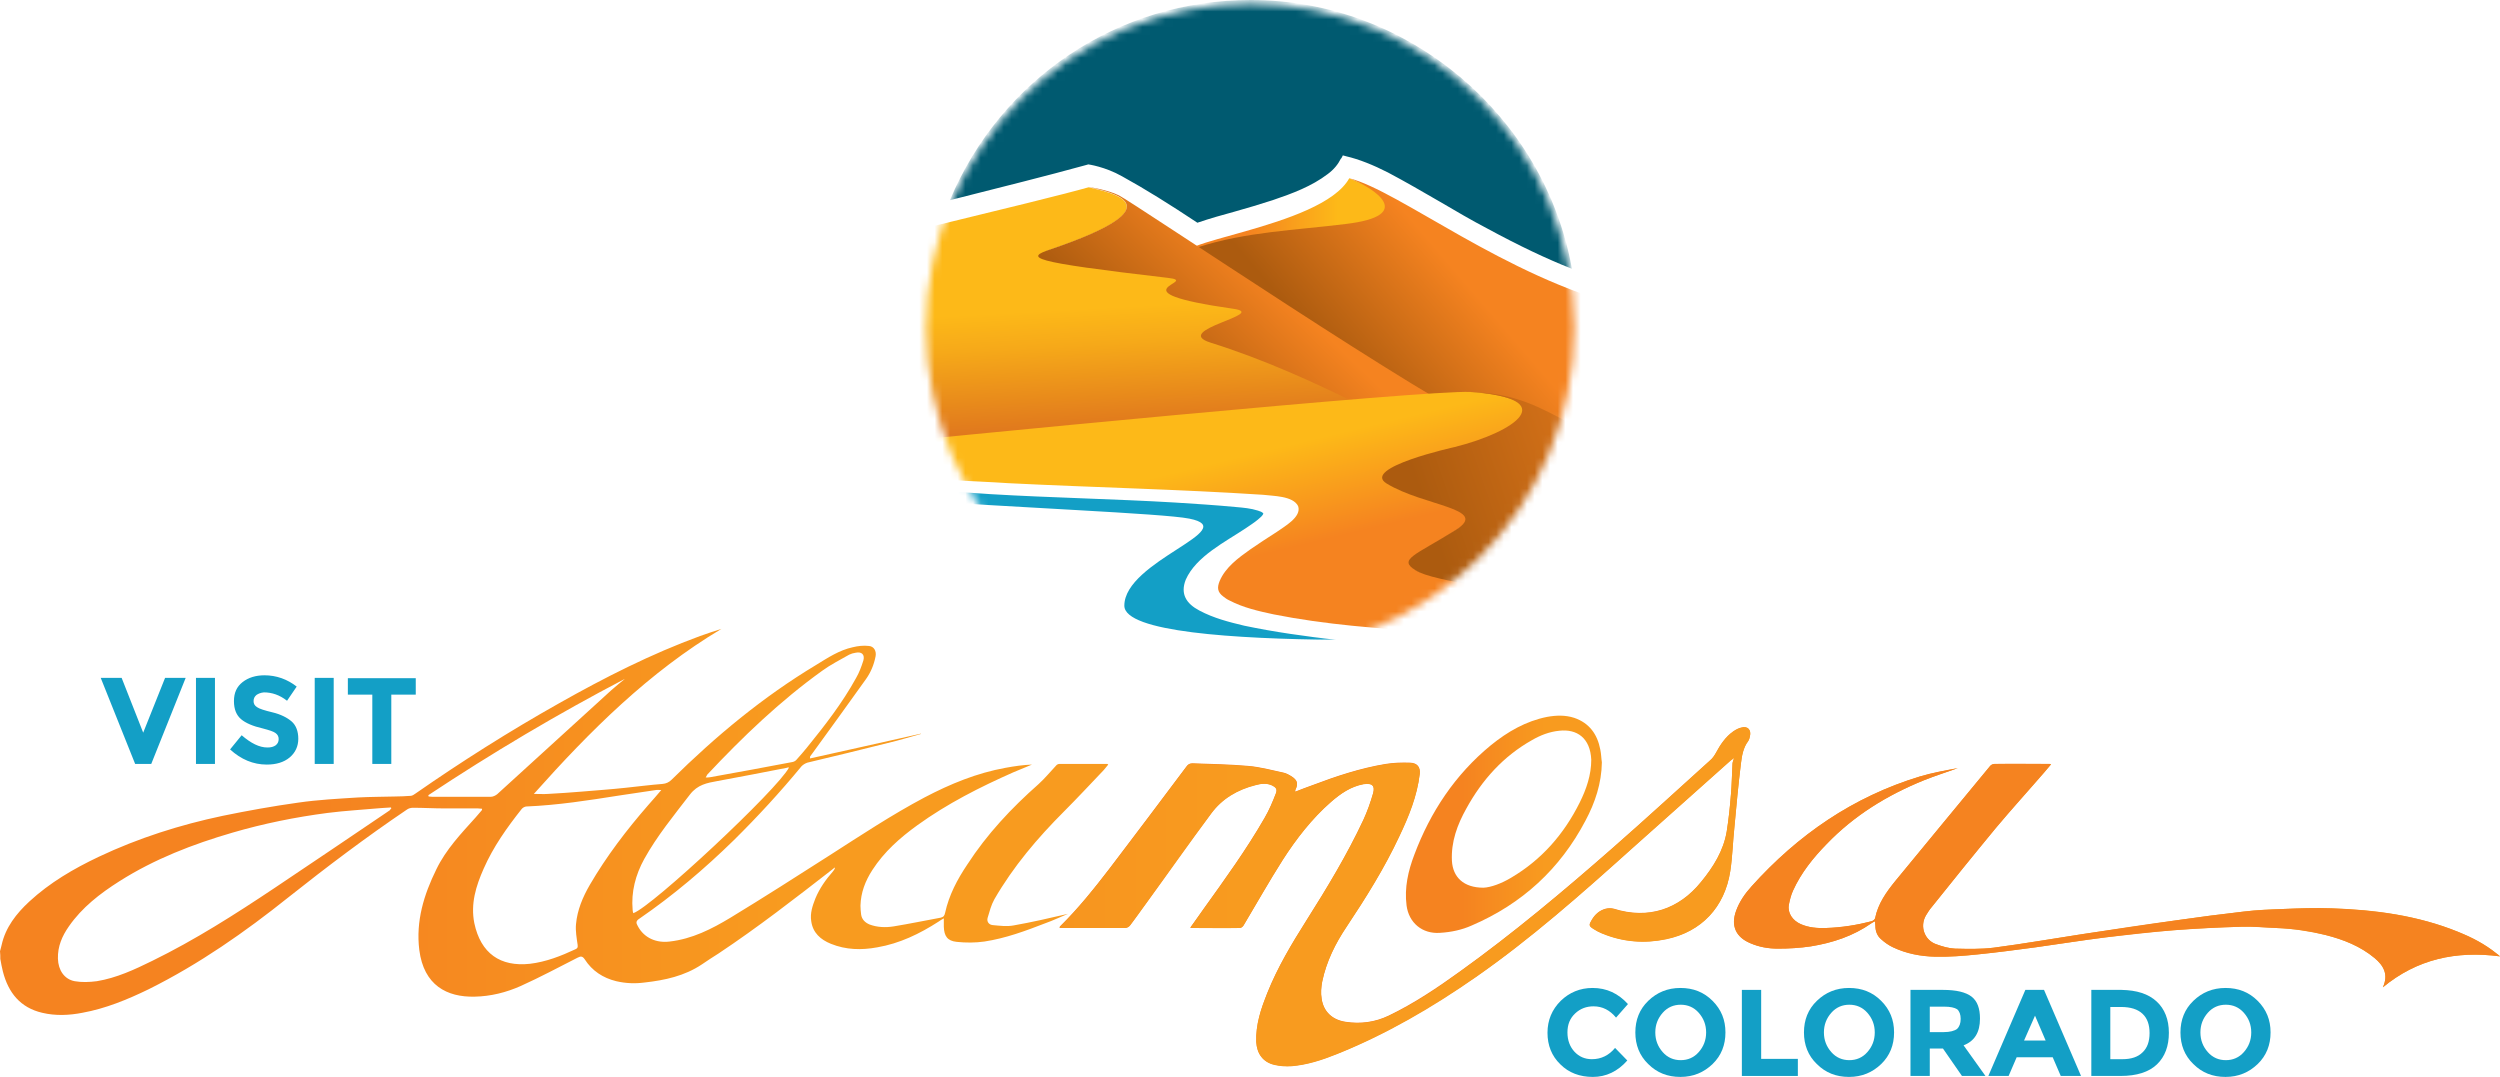 <svg width="325" height="140" viewBox="0 0 325 140" fill="none" xmlns="http://www.w3.org/2000/svg">
<g clip-path="url(#clip0_4079_1784)">
<path d="M154.74 120.598C154.865 120.64 154.949 120.64 154.991 120.64H161.182C161.35 120.64 161.601 120.431 161.684 120.263C163.358 117.456 164.989 114.564 166.746 111.799C168.503 109.033 170.511 106.435 173.021 104.256C174.276 103.167 175.573 102.245 177.288 101.909C178.334 101.742 178.794 102.119 178.501 103.125C178.166 104.298 177.748 105.471 177.246 106.561C175.113 111.128 172.519 115.402 169.842 119.635C167.917 122.694 166.077 125.753 164.738 129.105C163.943 131.158 163.232 133.211 163.316 135.432C163.399 136.983 164.194 138.072 165.7 138.408C166.411 138.575 167.164 138.617 167.876 138.575C169.925 138.408 171.85 137.779 173.732 137.025C180.216 134.427 186.157 130.907 191.888 126.968C199.041 121.981 205.567 116.199 212.051 110.374C216.36 106.519 220.711 102.664 225.019 98.809C225.103 98.725 225.228 98.641 225.438 98.515C225.354 98.809 225.27 99.018 225.228 99.228C225.145 100.569 225.145 101.951 225.019 103.292C224.894 104.885 224.726 106.477 224.475 108.069C224.057 110.584 222.718 112.721 221.129 114.648C218.284 118.168 214.31 119.551 209.792 118.126C209.457 118.042 209.081 118.042 208.746 118.126C207.951 118.336 207.366 118.839 206.947 119.551C206.529 120.221 206.529 120.347 207.198 120.766C207.533 120.976 207.868 121.185 208.244 121.311C210.963 122.442 213.766 122.694 216.611 122.065C221.213 121.101 224.224 117.917 224.936 113.223C225.228 111.296 225.27 109.368 225.479 107.441C225.73 104.717 225.981 101.993 226.316 99.269C226.442 98.222 226.609 97.174 227.278 96.294C227.404 96.127 227.446 95.917 227.487 95.708C227.697 94.87 227.195 94.325 226.358 94.576C225.981 94.66 225.605 94.87 225.312 95.079C224.308 95.791 223.639 96.797 223.053 97.887C222.886 98.222 222.635 98.557 222.342 98.809C218.117 102.622 213.934 106.477 209.667 110.206C203.266 115.821 196.74 121.311 189.838 126.255C186.868 128.393 183.814 130.446 180.509 132.038C178.752 132.876 176.87 133.128 174.945 132.834C173.23 132.583 172.059 131.535 171.808 129.817C171.682 129.063 171.766 128.267 171.891 127.554C172.435 124.956 173.607 122.61 175.071 120.431C177.581 116.66 179.965 112.846 181.89 108.74C183.103 106.142 184.232 103.46 184.567 100.569C184.651 99.731 184.274 99.186 183.312 99.144C182.266 99.102 181.178 99.144 180.133 99.311C176.828 99.856 173.69 100.904 170.595 102.077C169.884 102.329 169.131 102.622 168.378 102.915V102.706C168.796 101.868 168.67 101.407 167.876 100.904C167.541 100.694 167.206 100.527 166.872 100.443C165.324 100.108 163.776 99.689 162.228 99.563C159.844 99.353 157.417 99.311 155.033 99.228C154.656 99.228 154.447 99.353 154.238 99.647C150.933 104.047 147.628 108.446 144.282 112.846C142.274 115.486 140.182 118.084 137.798 120.431C137.756 120.473 137.756 120.515 137.756 120.598H146.332C146.541 120.598 146.792 120.431 146.917 120.263C147.628 119.341 148.256 118.378 148.967 117.456C151.77 113.517 154.573 109.578 157.459 105.723C158.881 103.795 160.889 102.622 163.232 102.035C163.943 101.868 164.696 101.784 165.366 102.077C165.909 102.329 166.077 102.58 165.868 103.125C165.449 104.214 164.989 105.304 164.403 106.309C162.019 110.458 159.216 114.313 156.455 118.168C155.911 118.964 155.326 119.76 154.74 120.598ZM325 124.328C324.791 124.118 324.665 124.035 324.54 123.951C323.034 122.736 321.361 121.856 319.562 121.143C314.291 119.006 308.727 118.252 303.121 118.084C301.03 118 298.938 118.084 296.846 118.168C295.131 118.21 293.416 118.294 291.701 118.503C288.773 118.839 285.844 119.216 282.958 119.635C278.858 120.221 274.8 120.85 270.701 121.437C266.852 122.023 263.045 122.694 259.197 123.197C257.523 123.406 255.85 123.364 254.135 123.322C253.298 123.28 252.462 123.029 251.667 122.736C250.203 122.233 249.533 120.473 250.37 119.006C250.579 118.629 250.83 118.252 251.123 117.917C253.884 114.481 256.603 111.044 259.448 107.65C261.498 105.178 263.631 102.831 265.723 100.443C266.016 100.108 266.308 99.731 266.643 99.353C266.518 99.311 266.476 99.311 266.434 99.311H259.28C259.071 99.311 258.82 99.437 258.695 99.605C254.595 104.591 250.496 109.536 246.396 114.522C245.225 115.947 244.137 117.456 243.76 119.383C243.719 119.551 243.468 119.719 243.3 119.76C241.376 120.263 239.41 120.598 237.402 120.64C236.272 120.682 235.143 120.598 234.097 120.138C233.009 119.677 232.34 118.671 232.549 117.623C232.675 116.995 232.8 116.366 233.093 115.78C234.139 113.475 235.687 111.547 237.444 109.745C241.041 106.016 245.35 103.376 250.077 101.449C251.541 100.862 253.047 100.359 254.512 99.856C252.838 100.191 251.165 100.485 249.575 100.946C240.874 103.586 233.721 108.53 227.697 115.235C226.86 116.157 226.149 117.204 225.689 118.42C224.977 120.347 225.647 121.814 227.529 122.61C228.659 123.113 229.872 123.322 231.127 123.322C232.549 123.322 233.972 123.238 235.394 123.029C238.239 122.568 240.916 121.688 243.3 120.012C243.426 119.928 243.551 119.844 243.76 119.76C243.76 120.012 243.802 120.179 243.802 120.389C243.802 121.059 244.053 121.688 244.555 122.107C245.015 122.526 245.559 122.903 246.103 123.155C247.86 123.951 249.701 124.328 251.583 124.37C253.424 124.412 255.265 124.286 257.063 124.076C259.573 123.825 262.083 123.49 264.593 123.155C267.647 122.736 270.701 122.233 273.755 121.856C276.683 121.478 279.611 121.143 282.54 120.934C285.51 120.682 288.522 120.557 291.492 120.473C292.956 120.431 294.462 120.557 295.926 120.64C298.101 120.724 300.235 121.059 302.368 121.562C304.669 122.149 306.845 123.029 308.685 124.537C309.898 125.543 310.526 126.716 309.773 128.351C314.207 124.705 319.269 123.574 325 124.328Z" fill="url(#paint0_linear_4079_1784)"/>
<path d="M0 123.658C0.084 123.406 0.125 123.155 0.209 122.861C0.711 120.557 2.133 118.755 3.807 117.204C6.484 114.732 9.58 112.93 12.843 111.38C17.988 108.949 23.385 107.231 28.948 106.058C32.211 105.388 35.474 104.801 38.779 104.34C41.373 103.963 43.966 103.837 46.56 103.669C48.15 103.586 49.781 103.586 51.371 103.544C52.04 103.544 52.709 103.502 53.379 103.46C53.588 103.46 53.839 103.292 54.006 103.167C60.03 98.976 66.263 95.037 72.664 91.434C78.604 88.081 84.628 85.022 91.028 82.676C91.949 82.341 92.869 82.047 93.789 81.754C84.377 87.369 76.722 94.995 69.401 103.209C70.112 103.209 70.656 103.25 71.242 103.209C72.664 103.125 74.128 103.041 75.55 102.915C77.475 102.748 79.399 102.622 81.323 102.412C82.913 102.245 84.544 102.035 86.134 101.91C86.594 101.868 86.971 101.7 87.305 101.365C93.036 95.708 99.186 90.596 106.088 86.447C107.594 85.525 109.1 84.519 110.857 84.142C111.527 83.975 112.28 83.891 112.949 83.975C113.618 84.017 113.953 84.645 113.827 85.316C113.618 86.405 113.2 87.411 112.572 88.291C110.272 91.517 107.929 94.744 105.586 97.971C105.503 98.096 105.419 98.18 105.335 98.306C105.293 98.348 105.335 98.39 105.293 98.599C110.146 97.51 114.957 96.462 119.726 95.373V95.415C118.304 95.792 116.881 96.253 115.417 96.588C111.945 97.468 108.473 98.306 104.959 99.144C104.708 99.228 104.415 99.395 104.206 99.605C101.445 102.957 98.516 106.142 95.421 109.201C91.614 112.93 87.514 116.408 83.122 119.425C82.662 119.719 82.662 119.97 82.913 120.389C83.749 121.981 85.381 122.61 87.054 122.4C89.983 122.065 92.534 120.766 94.961 119.3C99.311 116.66 103.62 113.894 107.887 111.17C111.945 108.572 115.919 105.932 120.186 103.669C123.533 101.91 127.005 100.485 130.728 99.814C131.857 99.605 133.029 99.437 134.158 99.395C133.322 99.731 132.527 100.066 131.732 100.401C127.381 102.329 123.156 104.466 119.266 107.273C117.007 108.907 114.957 110.709 113.409 113.098C112.489 114.523 111.903 116.031 111.861 117.749C111.861 118.126 111.903 118.503 111.945 118.881C112.029 119.509 112.447 119.928 113.033 120.18C114.037 120.557 115.124 120.599 116.17 120.431C118.22 120.096 120.228 119.677 122.278 119.3C122.654 119.216 122.78 119.048 122.863 118.671C123.365 116.366 124.453 114.313 125.75 112.385C128.302 108.447 131.481 105.052 134.995 101.951C135.832 101.197 136.543 100.317 137.296 99.521C137.379 99.395 137.588 99.311 137.714 99.311H143.947C143.989 99.311 143.989 99.353 144.073 99.395C143.863 99.647 143.696 99.856 143.487 100.108C141.772 101.91 140.098 103.711 138.341 105.471C134.869 108.949 131.732 112.637 129.264 116.911C128.845 117.665 128.636 118.503 128.385 119.341C128.26 119.802 128.553 120.221 129.055 120.263C129.975 120.347 130.895 120.473 131.774 120.305C134.158 119.886 136.501 119.341 138.843 118.797C138.383 119.006 137.881 119.216 137.379 119.425C136.877 119.635 136.417 119.844 135.915 120.012C133.322 121.018 130.728 121.981 127.967 122.4C126.796 122.568 125.541 122.568 124.369 122.442C123.156 122.317 122.738 121.688 122.696 120.473V119.383C122.403 119.551 122.194 119.677 122.027 119.802C119.559 121.395 116.965 122.652 114.037 123.155C111.987 123.532 109.979 123.49 108.013 122.694C106.674 122.149 105.67 121.269 105.461 119.76C105.293 118.713 105.628 117.749 106.005 116.785C106.548 115.486 107.343 114.355 108.264 113.307C108.389 113.14 108.515 113.014 108.556 112.763C108.431 112.846 108.305 112.93 108.222 113.014C103.369 116.785 98.516 120.557 93.413 123.951C92.702 124.412 91.949 124.873 91.238 125.376C88.979 126.884 86.427 127.429 83.833 127.722C82.578 127.89 81.365 127.848 80.11 127.555C78.395 127.136 76.973 126.214 76.01 124.705C75.718 124.286 75.508 124.286 75.09 124.496C72.622 125.753 70.196 127.052 67.686 128.183C65.803 129.021 63.795 129.524 61.704 129.566C58.106 129.65 55.094 128.099 54.508 123.49C54.048 119.76 55.094 116.324 56.725 113.014C57.98 110.416 59.947 108.363 61.829 106.268C62.08 105.974 62.373 105.639 62.624 105.346C62.666 105.304 62.666 105.262 62.666 105.136C62.457 105.136 62.289 105.094 62.122 105.094H57.771C56.391 105.094 55.052 105.01 53.672 105.01C53.421 105.01 53.086 105.094 52.877 105.262C47.606 108.824 42.502 112.679 37.482 116.66C31.877 121.143 25.895 125.334 19.327 128.602C16.566 129.943 13.721 131.116 10.709 131.661C8.994 131.996 7.237 132.08 5.48 131.661C2.635 130.991 1.088 129.063 0.376 126.297C0.251 125.753 0.125 125.208 0.042 124.663C0.042 124.328 0.042 123.993 0 123.658ZM50.869 105.094L50.827 104.969C50.409 105.01 49.949 105.01 49.53 105.052C47.229 105.262 44.887 105.388 42.586 105.681C38.403 106.226 34.261 107.064 30.245 108.237C25.058 109.746 20.08 111.673 15.52 114.564C13.01 116.157 10.667 117.959 8.952 120.431C8.074 121.688 7.488 123.029 7.53 124.621C7.572 126.13 8.367 127.303 9.705 127.555C10.626 127.722 11.63 127.68 12.592 127.555C15.143 127.136 17.486 126.046 19.787 124.915C25.351 122.191 30.538 118.881 35.684 115.444C40.703 112.092 45.64 108.74 50.66 105.346C50.743 105.22 50.827 105.136 50.869 105.094ZM85.967 102.706C85.632 102.706 85.465 102.664 85.255 102.706C83.666 102.957 82.076 103.167 80.487 103.418C76.512 104.047 72.496 104.675 68.439 104.843C68.23 104.843 67.937 105.01 67.811 105.178C65.887 107.608 64.13 110.081 62.875 112.93C61.871 115.193 61.16 117.498 61.662 120.012C62.498 123.951 65.05 125.711 68.899 125.292C70.99 125.04 72.915 124.286 74.797 123.406C75.09 123.28 75.132 123.155 75.09 122.819C74.965 121.939 74.797 121.018 74.881 120.138C75.048 118.294 75.759 116.618 76.68 115.025C78.855 111.296 81.449 107.902 84.293 104.633C84.837 104.005 85.381 103.418 85.967 102.706ZM102.574 99.772C102.407 99.772 102.323 99.772 102.282 99.814C99.269 100.401 96.258 100.988 93.287 101.532C91.907 101.784 90.694 101.993 89.69 103.292C87.598 106.016 85.423 108.656 83.749 111.673C82.62 113.726 82.034 115.947 82.243 118.294C82.243 118.42 82.285 118.587 82.327 118.713C84.712 117.917 101.11 102.622 102.574 99.772ZM91.74 101.071C92.032 101.071 92.2 101.071 92.367 101.03C95.923 100.401 99.479 99.731 103.034 99.06C103.244 99.018 103.453 98.892 103.578 98.725C104.038 98.222 104.457 97.719 104.875 97.216C107.218 94.325 109.477 91.434 111.276 88.165C111.694 87.453 111.987 86.657 112.238 85.861C112.447 85.106 112.029 84.687 111.234 84.855C110.941 84.897 110.648 84.981 110.397 85.106C109.226 85.777 107.971 86.405 106.883 87.201C101.403 91.14 96.55 95.792 91.949 100.694C91.907 100.778 91.865 100.862 91.74 101.071ZM55.68 103.376C55.68 103.418 55.721 103.46 55.721 103.544C55.889 103.544 56.056 103.586 56.223 103.586H63.795C64.088 103.586 64.423 103.418 64.632 103.25C69.61 98.725 74.546 94.199 79.483 89.716C80.068 89.213 80.654 88.71 81.24 88.249C72.496 92.817 63.962 97.887 55.68 103.376Z" fill="url(#paint1_linear_4079_1784)"/>
<path d="M154.74 120.599C155.326 119.76 155.911 119.006 156.455 118.21C159.216 114.355 162.019 110.5 164.403 106.351C164.989 105.346 165.449 104.256 165.868 103.167C166.077 102.622 165.868 102.371 165.366 102.119C164.654 101.784 163.943 101.868 163.232 102.077C160.889 102.664 158.881 103.837 157.459 105.765C154.573 109.662 151.812 113.601 148.967 117.498C148.298 118.42 147.628 119.383 146.917 120.305C146.792 120.473 146.541 120.64 146.332 120.64H137.756C137.756 120.557 137.798 120.515 137.798 120.473C140.182 118.126 142.232 115.528 144.282 112.888C147.628 108.53 150.933 104.089 154.238 99.689C154.447 99.395 154.656 99.27 155.033 99.27C157.417 99.395 159.844 99.395 162.228 99.605C163.776 99.731 165.324 100.15 166.872 100.485C167.248 100.569 167.583 100.736 167.876 100.946C168.67 101.449 168.796 101.868 168.378 102.748V102.957C169.131 102.664 169.842 102.371 170.595 102.119C173.69 100.946 176.87 99.898 180.133 99.353C181.178 99.186 182.266 99.186 183.312 99.186C184.232 99.228 184.651 99.772 184.567 100.611C184.232 103.502 183.145 106.184 181.89 108.782C179.965 112.888 177.581 116.702 175.071 120.473C173.607 122.652 172.435 124.998 171.891 127.596C171.724 128.351 171.682 129.147 171.808 129.859C172.059 131.577 173.23 132.625 174.945 132.876C176.87 133.17 178.752 132.918 180.509 132.08C183.856 130.53 186.868 128.476 189.838 126.297C196.74 121.311 203.266 115.863 209.667 110.248C213.934 106.477 218.117 102.664 222.342 98.851C222.635 98.599 222.844 98.264 223.053 97.929C223.639 96.839 224.308 95.834 225.312 95.121C225.647 94.912 225.981 94.702 226.358 94.618C227.195 94.367 227.697 94.912 227.487 95.75C227.446 95.959 227.362 96.169 227.278 96.336C226.609 97.216 226.442 98.264 226.316 99.311C225.981 102.035 225.73 104.759 225.479 107.483C225.27 109.41 225.228 111.38 224.936 113.265C224.183 117.959 221.213 121.143 216.611 122.107C213.766 122.694 210.963 122.484 208.244 121.353C207.868 121.185 207.533 121.018 207.198 120.808C206.529 120.389 206.529 120.305 206.947 119.593C207.366 118.881 207.951 118.378 208.746 118.168C209.081 118.084 209.457 118.084 209.792 118.168C214.31 119.593 218.284 118.21 221.129 114.69C222.718 112.763 224.057 110.626 224.475 108.111C224.726 106.519 224.894 104.927 225.019 103.334C225.145 101.993 225.145 100.611 225.228 99.27C225.228 99.06 225.312 98.851 225.438 98.557C225.27 98.683 225.145 98.767 225.019 98.851C220.711 102.706 216.36 106.561 212.051 110.416C205.567 116.241 199.041 122.023 191.888 127.01C186.198 130.991 180.216 134.469 173.732 137.067C171.85 137.821 169.925 138.45 167.876 138.617C167.164 138.659 166.411 138.617 165.7 138.45C164.194 138.114 163.399 136.983 163.316 135.474C163.232 133.212 163.901 131.158 164.738 129.147C166.077 125.795 167.917 122.694 169.842 119.677C172.519 115.444 175.113 111.128 177.246 106.603C177.748 105.513 178.166 104.34 178.501 103.167C178.794 102.161 178.376 101.784 177.288 101.951C175.615 102.245 174.276 103.167 173.021 104.256C170.553 106.435 168.545 109.033 166.746 111.799C164.989 114.564 163.358 117.456 161.684 120.263C161.601 120.431 161.35 120.64 161.182 120.64C159.132 120.682 157.041 120.64 154.991 120.64C154.949 120.64 154.907 120.599 154.74 120.599Z" fill="url(#paint2_linear_4079_1784)"/>
<path d="M325 124.328C319.311 123.574 314.207 124.663 309.773 128.351C310.526 126.717 309.898 125.543 308.685 124.538C306.844 122.987 304.669 122.149 302.368 121.562C300.277 121.018 298.101 120.724 295.926 120.641C294.462 120.599 292.956 120.431 291.492 120.473C288.48 120.557 285.51 120.724 282.54 120.934C279.611 121.185 276.683 121.521 273.755 121.856C270.701 122.233 267.647 122.736 264.593 123.155C262.083 123.49 259.573 123.825 257.063 124.077C255.223 124.244 253.382 124.412 251.583 124.37C249.701 124.328 247.818 123.993 246.103 123.155C245.559 122.903 245.015 122.526 244.555 122.107C244.053 121.688 243.802 121.06 243.802 120.389C243.802 120.221 243.76 120.012 243.76 119.761C243.551 119.886 243.426 119.928 243.3 120.012C240.916 121.688 238.239 122.568 235.394 123.029C234.013 123.239 232.549 123.322 231.127 123.322C229.914 123.322 228.701 123.113 227.529 122.61C225.647 121.814 225.019 120.347 225.689 118.42C226.107 117.204 226.86 116.157 227.697 115.235C233.721 108.53 240.916 103.586 249.575 100.946C251.207 100.443 252.88 100.15 254.512 99.856C253.047 100.401 251.541 100.862 250.077 101.449C245.308 103.376 240.999 106.016 237.444 109.746C235.687 111.547 234.139 113.475 233.093 115.78C232.842 116.366 232.675 116.995 232.549 117.623C232.382 118.671 233.009 119.635 234.097 120.138C235.143 120.599 236.272 120.682 237.402 120.641C239.41 120.557 241.376 120.263 243.3 119.761C243.468 119.719 243.719 119.551 243.76 119.383C244.137 117.498 245.225 115.989 246.396 114.523C250.496 109.536 254.595 104.55 258.695 99.605C258.82 99.437 259.071 99.312 259.28 99.312C261.665 99.27 264.049 99.312 266.434 99.312C266.476 99.312 266.518 99.353 266.643 99.353C266.308 99.731 266.016 100.108 265.723 100.443C263.631 102.873 261.498 105.22 259.448 107.65C256.645 111.045 253.884 114.481 251.123 117.917C250.83 118.252 250.621 118.629 250.37 119.006C249.533 120.431 250.203 122.191 251.667 122.736C252.462 123.029 253.298 123.28 254.135 123.322C255.808 123.364 257.523 123.406 259.197 123.197C263.045 122.694 266.894 122.023 270.701 121.437C274.8 120.808 278.858 120.18 282.958 119.635C285.886 119.216 288.773 118.839 291.701 118.503C293.416 118.294 295.131 118.252 296.846 118.168C298.938 118.084 301.03 118.001 303.121 118.084C308.769 118.294 314.291 119.006 319.562 121.143C321.319 121.856 323.034 122.736 324.54 123.951C324.665 124.035 324.791 124.16 325 124.328Z" fill="url(#paint3_linear_4079_1784)"/>
<path d="M208.035 97.426C207.659 95.456 206.613 93.99 204.647 93.319C203.475 92.942 202.304 92.984 201.133 93.193C198.372 93.738 195.987 95.121 193.812 96.881C189.168 100.694 185.947 105.555 183.856 111.128C183.061 113.223 182.559 115.402 182.852 117.707C183.145 119.97 184.902 121.436 187.202 121.269C188.625 121.185 190.047 120.892 191.344 120.305C197.87 117.498 202.806 112.972 206.111 106.686C207.366 104.34 208.202 101.826 208.244 99.102C208.161 98.599 208.161 98.012 208.035 97.426ZM205.358 104.34C203.308 108.446 200.422 111.757 196.447 114.103C195.192 114.858 193.812 115.36 192.85 115.402C190.256 115.402 188.876 114.02 188.75 111.924C188.625 109.41 189.461 107.189 190.633 105.094C192.682 101.365 195.443 98.306 199.167 96.21C200.254 95.582 201.426 95.121 202.722 94.995C204.981 94.744 206.738 95.917 206.864 98.767C206.864 100.736 206.236 102.58 205.358 104.34Z" fill="url(#paint4_linear_4079_1784)"/>
<mask id="mask0_4079_1784" style="mask-type:luminance" maskUnits="userSpaceOnUse" x="120" y="0" width="85" height="85">
<path d="M162.521 84.855C185.786 84.855 204.647 65.963 204.647 42.658C204.647 19.353 185.786 0.461 162.521 0.461C139.255 0.461 120.395 19.353 120.395 42.658C120.395 65.963 139.255 84.855 162.521 84.855Z" fill="white"/>
</mask>
<g mask="url(#mask0_4079_1784)">
<path d="M154.991 33.481C149.929 31.512 171.766 29.752 175.405 23.173C179.212 24.681 182.726 26.944 181.806 28.034C180.886 29.123 156.246 33.942 154.991 33.481Z" fill="url(#paint5_linear_4079_1784)"/>
<path d="M189.754 54.768L106.967 63.484L95.128 35.912L105.084 33.481C108.431 32.392 134.702 26.274 141.521 24.346C144.198 25.017 153.485 26.693 136.626 32.434C133.28 33.565 141.144 32.895 153.359 35.074C158.881 36.079 156.037 38.216 161.642 37.546C164.654 37.085 176.033 52.464 180.927 53.343L189.754 54.768Z" fill="url(#paint6_linear_4079_1784)"/>
<path d="M250.286 44.041C249.282 43.915 245.685 42.826 241.292 43.245C236.9 43.664 226.734 43.789 211.214 39.892C195.694 35.995 181.89 24.807 175.405 23.173C178.71 24.472 184.149 28.034 174.903 29.123C168.545 29.919 161.935 30.129 155.744 32.14C148.8 34.403 193.937 57.45 193.937 57.45L250.496 68.177L250.286 44.041Z" fill="url(#paint7_linear_4079_1784)"/>
<path d="M188.415 56.947L193.896 55.648C186.449 52.757 147.67 26.525 145.453 25.394C143.905 24.639 141.521 24.304 141.521 24.304C144.198 24.975 153.485 26.651 136.626 32.392C133.28 33.523 133.489 33.984 151.812 36.121C156.33 36.624 144.156 37.839 160.346 40.144C165.031 40.814 152.188 42.909 157.375 44.544C171.431 48.944 183.814 56.779 186.951 57.366" fill="url(#paint8_linear_4079_1784)"/>
<path d="M174.569 20.198L175.029 20.323C176.66 20.7 178.543 21.455 180.425 22.418C182.726 23.634 185.027 24.975 187.202 26.232C189.21 27.405 191.26 28.62 193.352 29.71C197.451 31.931 200.965 33.607 204.354 34.948C200.756 14.96 183.019 0 162.605 0C145.369 0 130.142 10.183 123.491 26.022L124.495 25.771C130.1 24.346 135.873 22.921 141.186 21.455L141.479 21.371C141.479 21.371 143.654 21.664 145.871 22.921C148.842 24.555 152.063 26.567 155.66 28.955C157.25 28.411 158.881 27.95 160.429 27.531C162.061 27.07 163.776 26.567 165.449 26.022C168.043 25.142 170.511 24.22 172.603 22.628C173.397 22.041 173.941 21.371 174.318 20.617C174.36 20.659 174.569 20.198 174.569 20.198Z" fill="#005A70"/>
<path d="M127.214 68.135C126.419 66.962 125.666 65.789 124.997 64.532C125.666 65.789 126.419 67.004 127.214 68.135Z" fill="#395A5A"/>
<path d="M129.808 71.488C128.887 70.398 128.051 69.309 127.256 68.177C128.051 69.309 128.887 70.44 129.808 71.488Z" fill="#395A5A"/>
<path d="M148.089 84.227C147.252 83.933 146.457 83.598 145.62 83.263C146.415 83.598 147.252 83.891 148.089 84.227Z" fill="#395A5A"/>
<path d="M180.091 83.011C179.756 83.137 179.421 83.305 179.087 83.43C179.421 83.305 179.756 83.179 180.091 83.011Z" fill="#606161"/>
<path d="M138.049 79.03C137.296 78.527 136.584 77.983 135.873 77.396C136.584 77.941 137.296 78.486 138.049 79.03Z" fill="#606161"/>
<path d="M131.104 62.814C141.939 63.358 153.36 63.61 164.194 64.322C165.491 64.49 168.085 64.448 168.754 65.789C169.256 67.214 166.913 68.471 165.993 69.141C164.822 69.895 163.65 70.65 162.563 71.404C160.973 72.535 159.3 73.751 158.547 75.552C158.212 76.391 158.254 76.977 159.049 77.564C159.258 77.731 159.551 77.941 159.844 78.067C161.601 78.989 163.609 79.45 165.575 79.868C172.31 81.209 179.17 81.712 186.031 82.131C190.633 82.383 195.192 77.061 199.794 77.145C201.007 74.086 186.575 75.636 184.19 74.17C181.764 72.703 185.069 71.739 189.378 68.89C193.77 65.998 190.842 63.694 182.475 62.856C175.866 62.185 189.419 58.456 189.419 58.456C206.362 56.654 199.627 51.29 191.176 50.955C185.362 50.662 122.612 56.78 107.385 58.372C106.925 58.498 106.465 58.623 105.963 58.791C97.513 61.599 129.975 62.646 131.104 62.814Z" fill="url(#paint9_linear_4079_1784)"/>
<path d="M155.911 79.366C154.238 78.486 153.401 77.229 154.154 75.343C155.493 72.326 159.3 70.44 161.935 68.68C162.479 68.303 163.023 67.968 163.525 67.549C163.818 67.297 164.152 67.046 164.236 66.753L164.194 66.711C164.111 66.585 163.818 66.459 163.525 66.376C162.605 66.082 161.642 65.999 160.68 65.915C158.045 65.663 155.367 65.496 152.732 65.328C144.993 64.867 136.459 64.7 128.762 64.239C127.381 64.071 95.965 62.604 104.415 59.797C104.791 59.671 105.126 59.587 105.503 59.503C103.829 59.671 102.784 59.797 102.616 59.839C77.265 64.532 147.712 66.04 154.614 67.423C161.601 68.806 146.164 72.913 146.164 78.737C146.164 82.173 160.555 83.053 173.69 83.179C169.674 82.718 165.7 82.173 161.726 81.335C159.802 80.874 157.794 80.371 155.911 79.366Z" fill="#139FC6"/>
<path d="M224.768 61.556C203.266 58.33 203.057 51.248 191.093 50.955C203.099 51.793 197.117 56.109 189.085 58.12C189.085 58.12 176.911 60.802 180.258 62.855C185.111 65.83 193.728 66.082 189.252 68.889C183.898 72.242 181.68 72.703 184.065 74.169C186.449 75.636 196.824 76.767 199.585 77.27C199.585 77.27 218.242 84.184 224.726 83.388V61.556H224.768Z" fill="url(#paint10_linear_4079_1784)"/>
</g>
<path d="M206.947 137.695C208.161 137.695 209.165 137.192 209.959 136.229L211.549 137.863C210.294 139.288 208.788 140 207.073 140C205.358 140 203.935 139.455 202.848 138.366C201.718 137.276 201.174 135.893 201.174 134.259C201.174 132.625 201.76 131.242 202.89 130.111C204.019 129.021 205.4 128.435 207.031 128.435C208.872 128.435 210.378 129.147 211.633 130.53L210.085 132.29C209.29 131.326 208.328 130.823 207.157 130.823C206.236 130.823 205.441 131.116 204.772 131.745C204.103 132.374 203.768 133.17 203.768 134.217C203.768 135.265 204.103 136.103 204.688 136.731C205.274 137.36 206.027 137.695 206.947 137.695Z" fill="#139FC6"/>
<path d="M222.635 138.324C221.505 139.413 220.125 140 218.452 140C216.778 140 215.398 139.455 214.268 138.324C213.139 137.234 212.595 135.852 212.595 134.217C212.595 132.583 213.139 131.2 214.268 130.111C215.398 129.021 216.778 128.435 218.452 128.435C220.125 128.435 221.505 128.979 222.635 130.111C223.764 131.242 224.308 132.583 224.308 134.217C224.308 135.852 223.764 137.234 222.635 138.324ZM221.798 134.217C221.798 133.212 221.463 132.374 220.836 131.661C220.209 130.949 219.414 130.614 218.493 130.614C217.573 130.614 216.778 130.949 216.151 131.661C215.523 132.374 215.189 133.212 215.189 134.217C215.189 135.223 215.523 136.061 216.151 136.773C216.778 137.486 217.573 137.821 218.493 137.821C219.414 137.821 220.209 137.486 220.836 136.773C221.463 136.061 221.798 135.223 221.798 134.217Z" fill="#139FC6"/>
<path d="M226.442 139.874V128.686H228.952V137.653H233.721V139.874H226.442Z" fill="#139FC6"/>
<path d="M244.555 138.324C243.426 139.413 242.045 140 240.372 140C238.699 140 237.318 139.455 236.189 138.324C235.059 137.234 234.515 135.852 234.515 134.217C234.515 132.583 235.059 131.2 236.189 130.111C237.318 129.021 238.699 128.435 240.372 128.435C242.045 128.435 243.426 128.979 244.555 130.111C245.685 131.242 246.229 132.583 246.229 134.217C246.229 135.852 245.685 137.234 244.555 138.324ZM243.719 134.217C243.719 133.212 243.384 132.374 242.756 131.661C242.129 130.949 241.334 130.614 240.414 130.614C239.493 130.614 238.699 130.949 238.071 131.661C237.444 132.374 237.109 133.212 237.109 134.217C237.109 135.223 237.444 136.061 238.071 136.773C238.699 137.486 239.493 137.821 240.414 137.821C241.334 137.821 242.129 137.486 242.756 136.773C243.384 136.061 243.719 135.223 243.719 134.217Z" fill="#139FC6"/>
<path d="M257.398 132.415C257.398 134.217 256.687 135.349 255.264 135.893L258.109 139.874H255.055L252.587 136.312H250.872V139.874H248.362V128.686H252.587C254.302 128.686 255.557 128.979 256.31 129.566C257.063 130.153 257.398 131.116 257.398 132.415ZM254.428 133.756C254.721 133.463 254.888 133.044 254.888 132.457C254.888 131.871 254.721 131.452 254.428 131.2C254.093 130.991 253.549 130.865 252.755 130.865H250.872V134.175H252.671C253.508 134.175 254.093 134.008 254.428 133.756Z" fill="#139FC6"/>
<path d="M267.898 139.874L266.852 137.444H262.167L261.121 139.874H258.486L263.296 128.686H265.723L270.534 139.874H267.898ZM264.551 132.038L263.129 135.265H265.932L264.551 132.038Z" fill="#139FC6"/>
<path d="M280.364 130.195C281.41 131.158 281.954 132.541 281.954 134.259C281.954 135.977 281.452 137.36 280.406 138.366C279.36 139.371 277.771 139.874 275.679 139.874H271.872V128.686H275.804C277.771 128.728 279.277 129.189 280.364 130.195ZM278.524 136.815C279.151 136.229 279.444 135.391 279.444 134.301C279.444 133.212 279.151 132.374 278.524 131.787C277.896 131.2 276.976 130.907 275.721 130.907H274.34V137.695H275.93C277.059 137.695 277.938 137.402 278.524 136.815Z" fill="#139FC6"/>
<path d="M293.5 138.324C292.37 139.413 290.99 140 289.316 140C287.643 140 286.263 139.455 285.133 138.324C284.004 137.234 283.46 135.852 283.46 134.217C283.46 132.583 284.004 131.2 285.133 130.111C286.263 129.021 287.643 128.435 289.316 128.435C290.99 128.435 292.37 128.979 293.5 130.111C294.629 131.242 295.173 132.583 295.173 134.217C295.173 135.852 294.629 137.234 293.5 138.324ZM292.663 134.217C292.663 133.212 292.328 132.374 291.701 131.661C291.073 130.949 290.279 130.614 289.358 130.614C288.438 130.614 287.643 130.949 287.016 131.661C286.388 132.374 286.054 133.212 286.054 134.217C286.054 135.223 286.388 136.061 287.016 136.773C287.643 137.486 288.438 137.821 289.358 137.821C290.279 137.821 291.073 137.486 291.701 136.773C292.328 136.061 292.663 135.223 292.663 134.217Z" fill="#139FC6"/>
<path d="M18.616 95.247L21.46 88.124H24.138L19.662 99.312H17.57L13.094 88.124H15.813L18.616 95.247Z" fill="#139FC6"/>
<path d="M25.476 88.124H27.944V99.312H25.476V88.124Z" fill="#139FC6"/>
<path d="M33.341 90.344C33.09 90.554 32.964 90.805 32.964 91.14C32.964 91.476 33.09 91.727 33.425 91.936C33.717 92.146 34.387 92.356 35.432 92.607C36.478 92.858 37.315 93.278 37.901 93.78C38.486 94.283 38.779 95.079 38.779 96.043C38.779 97.007 38.403 97.845 37.65 98.474C36.897 99.102 35.893 99.395 34.679 99.395C32.922 99.395 31.333 98.725 29.91 97.426L31.416 95.582C32.63 96.63 33.717 97.174 34.763 97.174C35.223 97.174 35.558 97.091 35.851 96.881C36.102 96.672 36.227 96.42 36.227 96.085C36.227 95.75 36.102 95.498 35.809 95.289C35.516 95.079 34.972 94.912 34.178 94.702C32.881 94.409 31.919 93.99 31.333 93.487C30.747 92.984 30.413 92.23 30.413 91.14C30.413 90.051 30.789 89.255 31.542 88.668C32.295 88.081 33.257 87.788 34.387 87.788C35.14 87.788 35.893 87.914 36.604 88.165C37.315 88.417 37.984 88.794 38.57 89.255L37.315 91.099C36.353 90.344 35.349 90.009 34.303 90.009C33.885 90.051 33.592 90.177 33.341 90.344Z" fill="#139FC6"/>
<path d="M40.913 88.124H43.381V99.312H40.913V88.124Z" fill="#139FC6"/>
<path d="M50.869 90.302V99.311H48.401V90.302H45.221V88.165H54.048V90.302H50.869Z" fill="#139FC6"/>
</g>
<defs>
<linearGradient id="paint0_linear_4079_1784" x1="137.756" y1="116.551" x2="325" y2="116.551" gradientUnits="userSpaceOnUse">
<stop offset="0.29" stop-color="#F58320"/>
<stop offset="0.71" stop-color="#F89B1F"/>
</linearGradient>
<linearGradient id="paint1_linear_4079_1784" x1="0" y1="106.85" x2="144.073" y2="106.85" gradientUnits="userSpaceOnUse">
<stop offset="0.29" stop-color="#F58320"/>
<stop offset="0.71" stop-color="#F89B1F"/>
</linearGradient>
<linearGradient id="paint2_linear_4079_1784" x1="2.23627e-05" y1="116.593" x2="227.533" y2="116.593" gradientUnits="userSpaceOnUse">
<stop offset="0.29" stop-color="#F58320"/>
<stop offset="0.71" stop-color="#F89B1F"/>
</linearGradient>
<linearGradient id="paint3_linear_4079_1784" x1="225.429" y1="113.823" x2="0.418" y2="113.823" gradientUnits="userSpaceOnUse">
<stop offset="0.29" stop-color="#F58320"/>
<stop offset="0.71" stop-color="#F89B1F"/>
</linearGradient>
<linearGradient id="paint4_linear_4079_1784" x1="182.768" y1="107.16" x2="208.244" y2="107.16" gradientUnits="userSpaceOnUse">
<stop offset="0.29" stop-color="#F58320"/>
<stop offset="0.71" stop-color="#F89B1F"/>
</linearGradient>
<linearGradient id="paint5_linear_4079_1784" x1="154.234" y1="28.344" x2="181.952" y2="28.344" gradientUnits="userSpaceOnUse">
<stop offset="0.29" stop-color="#F58320"/>
<stop offset="0.71" stop-color="#FDB918"/>
</linearGradient>
<linearGradient id="paint6_linear_4079_1784" x1="142.993" y1="55.577" x2="142.154" y2="40.052" gradientUnits="userSpaceOnUse">
<stop stop-color="#E0781D"/>
<stop offset="0.13" stop-color="#E4811C"/>
<stop offset="0.7" stop-color="#F6A919"/>
<stop offset="1" stop-color="#FDB918"/>
</linearGradient>
<linearGradient id="paint7_linear_4079_1784" x1="233.227" y1="24.158" x2="183.567" y2="66.766" gradientUnits="userSpaceOnUse">
<stop offset="0.62" stop-color="#F58320"/>
<stop offset="0.92" stop-color="#AC5B0F"/>
</linearGradient>
<linearGradient id="paint8_linear_4079_1784" x1="172.674" y1="34.885" x2="154.977" y2="52.974" gradientUnits="userSpaceOnUse">
<stop offset="0.25" stop-color="#F58320"/>
<stop offset="1" stop-color="#AC5B0F"/>
</linearGradient>
<linearGradient id="paint9_linear_4079_1784" x1="157.727" y1="79.919" x2="147.512" y2="37.604" gradientUnits="userSpaceOnUse">
<stop offset="0.14" stop-color="#F58320"/>
<stop offset="0.44" stop-color="#FDB918"/>
</linearGradient>
<linearGradient id="paint10_linear_4079_1784" x1="224.71" y1="61.38" x2="183.912" y2="75.392" gradientUnits="userSpaceOnUse">
<stop stop-color="#F58320"/>
<stop offset="0.9" stop-color="#AC5B0F"/>
</linearGradient>
<clipPath id="clip0_4079_1784">
<rect width="325" height="140" fill="white"/>
</clipPath>
</defs>
</svg>

